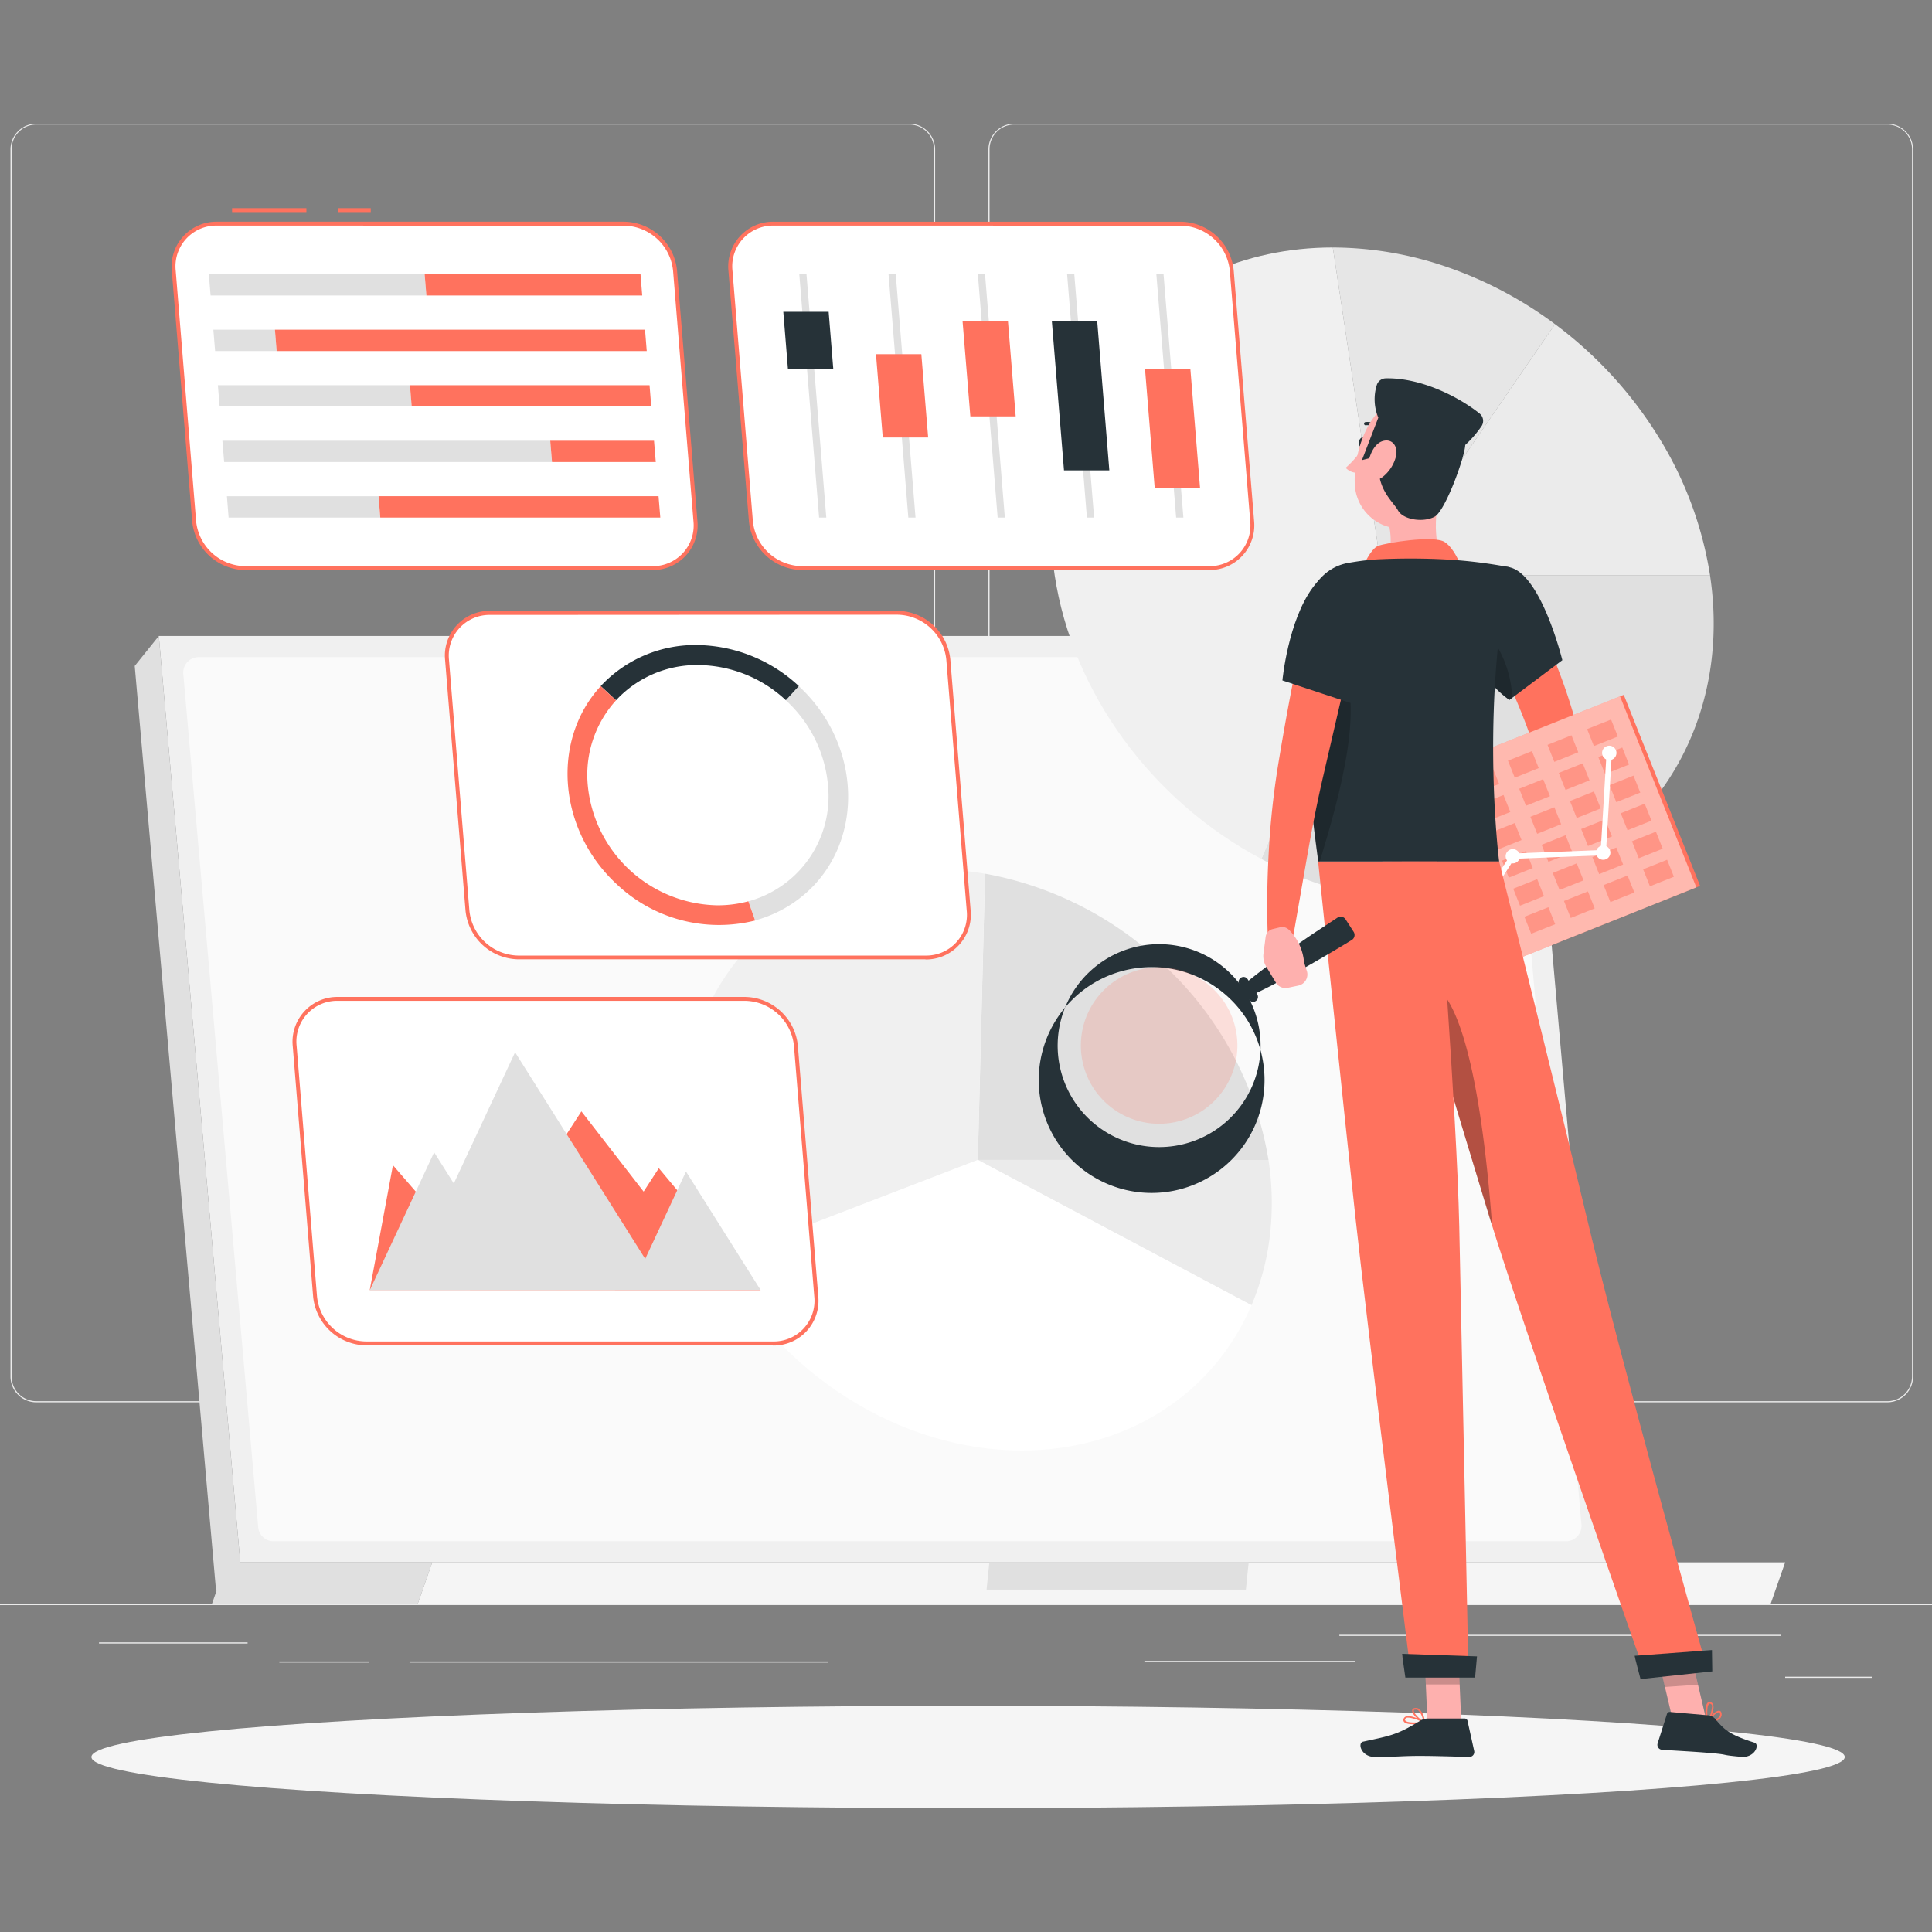<svg xmlns="http://www.w3.org/2000/svg" xmlns:xlink="http://www.w3.org/1999/xlink" width="250" height="250" viewBox="0 0 250 250">
  <rect x="0" y="0" width="250" height="250" fill="#808080" stroke="none"/>
  <defs>
    <clipPath id="clip-Datacentre.">
      <rect width="250" height="250"/>
    </clipPath>
  </defs>
  <g id="Datacentre." clip-path="url(#clip-Datacentre.)">
    <g id="Setup_Analytics-rafiki" data-name="Setup Analytics-rafiki" transform="translate(-21 -39)">
      <g id="freepik--background-complete--inject-3" transform="translate(0 55)">
        <rect id="Rectangle_2675" data-name="Rectangle 2675" width="292.539" height="0.146" transform="translate(0 191.555)" fill="#ebebeb"/>
        <rect id="Rectangle_2676" data-name="Rectangle 2676" width="57.104" height="0.146" transform="translate(194.31 195.539)" fill="#ebebeb"/>
        <rect id="Rectangle_2677" data-name="Rectangle 2677" width="27.306" height="0.146" transform="translate(169.088 198.921)" fill="#ebebeb"/>
        <rect id="Rectangle_2678" data-name="Rectangle 2678" width="11.228" height="0.146" transform="translate(251.999 200.968)" fill="#ebebeb"/>
        <rect id="Rectangle_2679" data-name="Rectangle 2679" width="54.137" height="0.146" transform="translate(73.995 198.991)" fill="#ebebeb"/>
        <rect id="Rectangle_2680" data-name="Rectangle 2680" width="11.643" height="0.146" transform="translate(57.145 198.991)" fill="#ebebeb"/>
        <rect id="Rectangle_2681" data-name="Rectangle 2681" width="19.226" height="0.146" transform="translate(33.812 196.522)" fill="#ebebeb"/>
        <path id="Path_3603" data-name="Path 3603" d="M154.518,220.46H41.545a3.341,3.341,0,0,1-3.335-3.341V58.312A3.341,3.341,0,0,1,41.545,55H154.518a3.341,3.341,0,0,1,3.341,3.341V217.119A3.341,3.341,0,0,1,154.518,220.46ZM41.545,55.117a3.2,3.2,0,0,0-3.189,3.195V217.119a3.2,3.2,0,0,0,3.189,3.195H154.518a3.2,3.2,0,0,0,3.195-3.195V58.312a3.2,3.2,0,0,0-3.195-3.195Z" transform="translate(-15.854 -55)" fill="#ebebeb"/>
        <path id="Path_3604" data-name="Path 3604" d="M370.819,220.46H257.841a3.347,3.347,0,0,1-3.341-3.341V58.312A3.347,3.347,0,0,1,257.841,55H370.819a3.341,3.341,0,0,1,3.329,3.312V217.119A3.341,3.341,0,0,1,370.819,220.46ZM257.841,55.117a3.2,3.2,0,0,0-3.195,3.195V217.119a3.2,3.2,0,0,0,3.195,3.195H370.819a3.2,3.2,0,0,0,3.195-3.195V58.312a3.2,3.2,0,0,0-3.195-3.195Z" transform="translate(-105.598 -55)" fill="#ebebeb"/>
        <path id="Path_3605" data-name="Path 3605" d="M258.274,288.181H81.557L71.02,168.31H247.737Z" transform="translate(-29.468 -102.015)" fill="#f0f0f0"/>
        <path id="Path_3606" data-name="Path 3606" d="M76.227,292l3.118-3.821L68.808,168.31l-3.118,3.879Z" transform="translate(-27.256 -102.015)" fill="#e0e0e0"/>
        <path id="Path_3607" data-name="Path 3607" d="M86.12,285.577,76.425,175.155a2,2,0,0,1,1.983-2.165h167.25a1.983,1.983,0,0,1,1.983,1.814l9.706,110.422a1.989,1.989,0,0,1-1.983,2.165H88.115A1.983,1.983,0,0,1,86.12,285.577Z" transform="translate(-31.707 -103.957)" fill="#fafafa"/>
        <path id="Path_3608" data-name="Path 3608" d="M111.271,373.19H84.644l-1.884,5.389h26.627Z" transform="translate(-34.339 -187.024)" fill="#e0e0e0"/>
        <path id="Path_3609" data-name="Path 3609" d="M130.154,373.19H305.221l-1.884,5.389H128.27Z" transform="translate(-53.222 -187.024)" fill="#f5f5f5"/>
        <path id="Path_3610" data-name="Path 3610" d="M254.447,373.19h33.56l-.363,3.528H254.09Z" transform="translate(-105.427 -187.024)" fill="#e0e0e0"/>
        <path id="Path_3611" data-name="Path 3611" d="M330.517,154.86h42.4c3.51,23.263-12.737,42.4-36,42.4a47.28,47.28,0,0,1-22.057-5.681Z" transform="translate(-130.642 -96.434)" fill="#e0e0e0"/>
        <path id="Path_3612" data-name="Path 3612" d="M341.62,131.828,363.964,99.35a52.768,52.768,0,0,1,13.375,14.563,47.883,47.883,0,0,1,6.682,17.915Z" transform="translate(-141.746 -73.402)" fill="#ebebeb"/>
        <path id="Path_3613" data-name="Path 3613" d="M337.077,124.791l-6.407-42.4a45.636,45.636,0,0,1,14.89,2.563,51.242,51.242,0,0,1,13.861,7.36Z" transform="translate(-137.202 -66.365)" fill="#e6e6e6"/>
        <path id="Path_3614" data-name="Path 3614" d="M311.212,124.791,295.555,161.51c-14.247-7.559-24.462-21.589-26.744-36.719-3.51-23.257,12.731-42.4,35.994-42.4Z" transform="translate(-111.338 -66.365)" fill="#f0f0f0"/>
        <path id="Path_3615" data-name="Path 3615" d="M252.15,284.19h37.615a36.509,36.509,0,0,1,.187,9.736,32.6,32.6,0,0,1-2.387,9.069Z" transform="translate(-104.623 -150.096)" fill="#ebebeb"/>
        <path id="Path_3616" data-name="Path 3616" d="M252.15,257.921l.942-37.041a45.279,45.279,0,0,1,24.222,12.872,44.129,44.129,0,0,1,12.45,24.175Z" transform="translate(-104.623 -123.827)" fill="#e0e0e0"/>
        <path id="Path_3617" data-name="Path 3617" d="M225.178,257.515l-33.4,12.872a41.774,41.774,0,0,1-4.213-12.872c-3.118-20.636,11.3-37.615,31.928-37.615a39.16,39.16,0,0,1,6.623.585Z" transform="translate(-77.651 -123.421)" fill="#f0f0f0"/>
        <path id="Path_3618" data-name="Path 3618" d="M228.466,284.19l35.415,18.8c-4.956,11.626-16.312,18.8-29.728,18.8-15.8,0-31.448-9.946-39.083-24.743Z" transform="translate(-80.939 -150.096)" fill="#fff"/>
      </g>
      <g id="freepik--Shadow--inject-3" transform="translate(32.829 259.731)">
        <ellipse id="freepik--path--inject-3" cx="113.441" cy="6.623" rx="113.441" ry="6.623" fill="#f5f5f5"/>
      </g>
      <g id="freepik--setup-analytics--inject-3" transform="translate(43.204 65.935)">
        <path id="Path_3619" data-name="Path 3619" d="M196.66,207.785h-52.7a6.74,6.74,0,0,1-6.576-6.079l-2.639-32.4a5.541,5.541,0,0,1,5.587-6.085h52.7A6.74,6.74,0,0,1,199.6,169.3l2.639,32.4a5.535,5.535,0,0,1-5.582,6.079Z" transform="translate(-99.1 -110.838)" fill="#fff"/>
        <path id="Path_3620" data-name="Path 3620" d="M196.481,207.842h-52.7a6.98,6.98,0,0,1-6.828-6.331L134.311,169.1a5.792,5.792,0,0,1,5.851-6.354h52.7a6.98,6.98,0,0,1,6.828,6.313l2.627,32.448a5.792,5.792,0,0,1-5.851,6.354ZM140.15,163.276a5.266,5.266,0,0,0-5.336,5.8l2.639,32.431a6.471,6.471,0,0,0,6.325,5.851h52.7a5.266,5.266,0,0,0,5.33-5.851L199.172,169.1a6.471,6.471,0,0,0-6.325-5.851Z" transform="translate(-98.921 -110.642)" fill="#ff725e"/>
        <path id="Path_3621" data-name="Path 3621" d="M210.028,205.046a16.382,16.382,0,0,1-7.746,4.681l-.872-2.469a14.075,14.075,0,0,0,10.3-15.019,16.909,16.909,0,0,0-5.447-10.988l1.679-1.831C215.546,186.435,216.487,198.008,210.028,205.046Z" transform="translate(-126.773 -117.56)" fill="#e0e0e0"/>
        <path id="Path_3622" data-name="Path 3622" d="M194.388,175.622l-1.679,1.831a16.8,16.8,0,0,0-11.362-4.552,14.235,14.235,0,0,0-10.613,4.558l-1.983-1.837a16.7,16.7,0,0,1,12.386-5.313A19.659,19.659,0,0,1,194.388,175.622Z" transform="translate(-113.222 -113.779)" fill="#263238"/>
        <path id="Path_3623" data-name="Path 3623" d="M185.687,209.735a19.222,19.222,0,0,1-17.892-4.681c-7.606-7.021-8.548-18.611-2.089-25.644l1.983,1.837a14.323,14.323,0,0,0-3.657,10.982,17.166,17.166,0,0,0,16.8,15.54,15.211,15.211,0,0,0,3.979-.521Z" transform="translate(-110.179 -117.556)" fill="#ff725e"/>
        <rect id="Rectangle_2682" data-name="Rectangle 2682" width="4.224" height="0.509" transform="translate(21.547 0)" fill="#ff725e"/>
        <rect id="Rectangle_2683" data-name="Rectangle 2683" width="9.619" height="0.509" transform="translate(7.826 0)" fill="#ff725e"/>
        <path id="Path_3624" data-name="Path 3624" d="M136.214,121.685h-52.7a6.734,6.734,0,0,1-6.576-6.079L74.3,83.2a5.535,5.535,0,0,1,5.587-6.079h52.7a6.74,6.74,0,0,1,6.576,6.079l2.639,32.407a5.535,5.535,0,0,1-5.587,6.079Z" transform="translate(-74.022 -75.113)" fill="#fff"/>
        <path id="Path_3625" data-name="Path 3625" d="M136.035,121.764h-52.7a6.98,6.98,0,0,1-6.828-6.313L73.871,83.043a5.792,5.792,0,0,1,5.851-6.354h52.7A6.98,6.98,0,0,1,139.247,83l2.639,32.407a5.792,5.792,0,0,1-5.851,6.354ZM79.71,77.193A5.266,5.266,0,0,0,74.374,83l2.639,32.407a6.471,6.471,0,0,0,6.325,5.851h52.7a5.266,5.266,0,0,0,5.336-5.8l-2.639-32.407a6.477,6.477,0,0,0-6.325-5.851Z" transform="translate(-73.843 -74.934)" fill="#ff725e"/>
        <path id="Path_3626" data-name="Path 3626" d="M82.308,91.056h27.926l-.228-2.756H82.08Z" transform="translate(-77.261 -79.752)" fill="#e0e0e0"/>
        <path id="Path_3627" data-name="Path 3627" d="M157.964,91.056H130.038L129.81,88.3h27.932Z" transform="translate(-97.065 -79.752)" fill="#ff725e"/>
        <path id="Path_3628" data-name="Path 3628" d="M83.308,103.332h7.963l-.222-2.762H83.08Z" transform="translate(-77.676 -84.843)" fill="#e0e0e0"/>
        <path id="Path_3629" data-name="Path 3629" d="M144.811,103.332H96.922L96.7,100.57h47.889Z" transform="translate(-83.327 -84.843)" fill="#ff725e"/>
        <path id="Path_3630" data-name="Path 3630" d="M84.308,115.606h24.854l-.222-2.756H84.08Z" transform="translate(-78.091 -89.938)" fill="#e0e0e0"/>
        <path id="Path_3631" data-name="Path 3631" d="M157.79,115.606h-31l-.222-2.756h31Z" transform="translate(-95.721 -89.938)" fill="#ff725e"/>
        <path id="Path_3632" data-name="Path 3632" d="M85.308,127.886h42.424l-.228-2.756H85.08Z" transform="translate(-78.506 -95.034)" fill="#e0e0e0"/>
        <path id="Path_3633" data-name="Path 3633" d="M171.246,127.886H157.818l-.228-2.756h13.428Z" transform="translate(-108.592 -95.034)" fill="#ff725e"/>
        <path id="Path_3634" data-name="Path 3634" d="M86.3,140.162h19.624L105.7,137.4H86.08Z" transform="translate(-78.921 -100.125)" fill="#e0e0e0"/>
        <path id="Path_3635" data-name="Path 3635" d="M156.076,140.162H119.842l-.222-2.762h36.228Z" transform="translate(-92.837 -100.125)" fill="#ff725e"/>
        <path id="Path_3636" data-name="Path 3636" d="M259.366,121.685h-52.7a6.734,6.734,0,0,1-6.559-6.079L197.471,83.2a5.535,5.535,0,0,1,5.564-6.079h52.7a6.74,6.74,0,0,1,6.576,6.079l2.639,32.407a5.535,5.535,0,0,1-5.587,6.079Z" transform="translate(-125.128 -75.113)" fill="#fff"/>
        <path id="Path_3637" data-name="Path 3637" d="M259.163,121.764h-52.7a7.021,7.021,0,0,1-6.834-6.313l-2.65-32.407a5.792,5.792,0,0,1,5.851-6.354h52.7A6.98,6.98,0,0,1,262.363,83L265,115.41a5.792,5.792,0,0,1-5.851,6.354ZM202.831,77.193A5.266,5.266,0,0,0,197.5,83l2.639,32.407a6.471,6.471,0,0,0,6.325,5.851h52.7a5.266,5.266,0,0,0,5.336-5.8L261.86,83.049a6.477,6.477,0,0,0-6.325-5.851Z" transform="translate(-124.924 -74.934)" fill="#ff725e"/>
        <path id="Path_3638" data-name="Path 3638" d="M255.653,119.789h-.93L252.16,88.3h.93Z" transform="translate(-147.831 -79.752)" fill="#e0e0e0"/>
        <path id="Path_3639" data-name="Path 3639" d="M255.655,111.028h-5.868l-1.006-12.3h5.874Z" transform="translate(-146.428 -84.08)" fill="#ff725e"/>
        <path id="Path_3640" data-name="Path 3640" d="M235.9,119.789h-.93L232.41,88.3h.93Z" transform="translate(-139.636 -79.752)" fill="#e0e0e0"/>
        <path id="Path_3641" data-name="Path 3641" d="M236.382,116.773h-5.874l-.878-10.783H235.5Z" transform="translate(-138.483 -87.092)" fill="#ff725e"/>
        <path id="Path_3642" data-name="Path 3642" d="M216.163,119.789h-.93L212.67,88.3h.93Z" transform="translate(-131.445 -79.752)" fill="#e0e0e0"/>
        <path id="Path_3643" data-name="Path 3643" d="M215.6,104.011h-5.868l-.6-7.4H215Z" transform="translate(-129.977 -83.2)" fill="#263238"/>
        <path id="Path_3644" data-name="Path 3644" d="M275.393,119.789h-.93L271.9,88.3h.93Z" transform="translate(-156.021 -79.752)" fill="#e0e0e0"/>
        <path id="Path_3645" data-name="Path 3645" d="M275.966,118.014H270.1L268.53,98.73H274.4Z" transform="translate(-154.623 -84.08)" fill="#263238"/>
        <path id="Path_3646" data-name="Path 3646" d="M295.139,119.789H294.2L291.64,88.3h.93Z" transform="translate(-164.212 -79.752)" fill="#e0e0e0"/>
        <path id="Path_3647" data-name="Path 3647" d="M296.256,124.686h-5.868L289.13,109.24H295Z" transform="translate(-163.17 -88.44)" fill="#ff725e"/>
        <path id="Path_3648" data-name="Path 3648" d="M162.964,293.169h-52.7a6.746,6.746,0,0,1-6.576-6.079l-2.633-32.4a5.535,5.535,0,0,1,5.582-6.079h52.7a6.746,6.746,0,0,1,6.576,6.079l2.639,32.407a5.541,5.541,0,0,1-5.587,6.073Z" transform="translate(-85.121 -146.268)" fill="#fff"/>
        <path id="Path_3649" data-name="Path 3649" d="M162.781,293.226h-52.7a6.986,6.986,0,0,1-6.828-6.313l-2.639-32.419a5.792,5.792,0,0,1,5.851-6.354h52.7a6.986,6.986,0,0,1,6.816,6.354l2.639,32.4a5.792,5.792,0,0,1-5.851,6.354ZM106.45,248.643a5.266,5.266,0,0,0-5.33,5.851l2.633,32.378a6.471,6.471,0,0,0,6.319,5.851h52.7a5.266,5.266,0,0,0,5.33-5.81l-2.627-32.419a6.477,6.477,0,0,0-6.325-5.851Z" transform="translate(-84.938 -146.073)" fill="#ff725e"/>
        <path id="Path_3650" data-name="Path 3650" d="M120.671,280.418l11.356,13.123,13.03-20.092,8.051,10.385,1.966-3.031,13.17,15.78-50.574-.018Z" transform="translate(-92.028 -156.575)" fill="#ff725e"/>
        <path id="Path_3651" data-name="Path 3651" d="M158.595,275.814l-5.277,11.3L136.479,260.38l-7.928,16.979-2.545-4.031-8.326,17.833,50.562-.029Z" transform="translate(-92.032 -151.152)" fill="#e0e0e0"/>
      </g>
      <g id="freepik--Character--inject-3" transform="translate(157.855 87.955)">
        <path id="Path_3652" data-name="Path 3652" d="M368.45,157.8c1.41,2.645,2.621,5.266,3.762,7.98a74.057,74.057,0,0,1,2.925,8.419c.2.725.38,1.474.55,2.223a7.919,7.919,0,0,1,.234,1.586,8.646,8.646,0,0,1-.088,1.591,15.387,15.387,0,0,1-1.755,4.844,32.718,32.718,0,0,1-5.47,7.284,1.656,1.656,0,0,1-2.656-1.919l.041-.076a58.113,58.113,0,0,0,3.37-7.4,11.7,11.7,0,0,0,.72-3.335,2.926,2.926,0,0,0-.047-.556.677.677,0,0,0-.047-.17l-.111-.345c-.193-.632-.392-1.264-.626-1.9-.889-2.539-1.983-5.09-3.124-7.606s-2.34-5.084-3.557-7.524v-.053a3.318,3.318,0,1,1,5.9-3.031Z" transform="translate(-308.141 -129.87)" fill="#ff725e"/>
        <path id="Path_3653" data-name="Path 3653" d="M367.779,213.163l-2.779.883,3.288,3.844a6.436,6.436,0,0,0,1.72-2.732,1.352,1.352,0,0,0-.527-1.457l-.468-.339A1.381,1.381,0,0,0,367.779,213.163Z" transform="translate(-309.301 -153.553)" fill="#7f3e3b"/>
        <path id="Path_3654" data-name="Path 3654" d="M358.4,217.09l3.522,2.8,3.616-1.322-3.288-3.844Z" transform="translate(-306.563 -154.227)" fill="#7f3e3b"/>
        <path id="Path_3655" data-name="Path 3655" d="M337.255,125.1c-.07.345-.31.585-.538.544s-.351-.363-.281-.708.31-.585.538-.544S337.343,124.748,337.255,125.1Z" transform="translate(-297.441 -116.748)" fill="#263238"/>
        <path id="Path_3656" data-name="Path 3656" d="M335.773,126.63a12.765,12.765,0,0,1-2.253,2.627,2.03,2.03,0,0,0,1.591.644Z" transform="translate(-296.24 -117.676)" fill="#feb0ae"/>
        <path id="Path_3657" data-name="Path 3657" d="M339.394,122.028a.211.211,0,0,0,.152-.351,2.054,2.054,0,0,0-1.755-.685.211.211,0,1,0,.07.41h0a1.644,1.644,0,0,1,1.387.585A.2.2,0,0,0,339.394,122.028Z" transform="translate(-297.925 -115.332)" fill="#263238"/>
        <path id="Path_3658" data-name="Path 3658" d="M347.455,136.38c-.626,3.206-1.006,7.641,1.234,9.783,0,0-.878,3.247-6.828,3.247-6.547,0-3.148-2.849-3.148-2.849,2.721-.848,2.7-3.943,2.071-6.436Z" transform="translate(-298.029 -121.722)" fill="#feb0ae"/>
        <path id="Path_3659" data-name="Path 3659" d="M337.37,150.423s.96-2.258,1.931-2.65,7.185-1.41,8.612-.509,2.4,3.791,2.4,3.791Z" transform="translate(-297.837 -126.087)" fill="#ff725e"/>
        <path id="Path_3660" data-name="Path 3660" d="M347.626,408.253c-.585,0-1.106-.076-1.287-.333a.386.386,0,0,1,0-.45.5.5,0,0,1,.333-.24c.726-.2,2.258.673,2.34.708a.107.107,0,0,1-.035.193A7.93,7.93,0,0,1,347.626,408.253Zm-.7-.848a.713.713,0,0,0-.2,0,.287.287,0,0,0-.2.146c-.07.129-.047.187,0,.228.2.281,1.311.287,2.124.176a4.681,4.681,0,0,0-1.72-.562Z" transform="translate(-301.528 -234.091)" fill="#ff725e"/>
        <path id="Path_3661" data-name="Path 3661" d="M349.756,407.368h-.041c-.532-.24-1.58-1.17-1.5-1.679,0-.117.1-.263.386-.293a.767.767,0,0,1,.585.176,2.8,2.8,0,0,1,.685,1.691.123.123,0,0,1-.047.094A.1.1,0,0,1,349.756,407.368Zm-1.071-1.755h-.059c-.187,0-.2.094-.2.117-.047.3.661,1.041,1.205,1.369a2.469,2.469,0,0,0-.585-1.352.538.538,0,0,0-.369-.152Z" transform="translate(-302.336 -233.34)" fill="#ff725e"/>
        <path id="Path_3662" data-name="Path 3662" d="M355.665,401.4h-4.376l-.439-10.139h4.376Z" transform="translate(-303.43 -227.477)" fill="#feb0ae"/>
        <path id="Path_3663" data-name="Path 3663" d="M345.477,407.73h4.786a.386.386,0,0,1,.374.3l.86,3.891a.632.632,0,0,1-.626.778c-1.726-.029-4.218-.129-6.389-.129-2.533,0-2.843.14-5.816.14-1.8,0-2.294-1.82-1.545-1.983,3.429-.749,4.341-.831,7.3-2.656a2.024,2.024,0,0,1,1.053-.339Z" transform="translate(-297.595 -234.311)" fill="#263238"/>
        <path id="Path_3664" data-name="Path 3664" d="M365.857,153.037c4.1.942,6.81,12.018,6.81,12.018l-6.851,5.149a13.076,13.076,0,0,1-5.1-7.559C359.322,157.156,361.662,152.077,365.857,153.037Z" transform="translate(-307.356 -128.584)" fill="#263238"/>
        <path id="Path_3665" data-name="Path 3665" d="M362.485,166.29a14.243,14.243,0,0,1,3.844,9.18l-.363.281a13.071,13.071,0,0,1-5.09-7.559c-.082-.328-.158-.655-.216-.977Z" transform="translate(-307.501 -134.132)" opacity="0.2"/>
        <rect id="Rectangle_2684" data-name="Rectangle 2684" width="35.807" height="26.627" transform="translate(40.007 54.241) rotate(-21.78)" fill="#ff725e"/>
        <rect id="Rectangle_2685" data-name="Rectangle 2685" width="35.28" height="26.627" transform="translate(40.013 54.237) rotate(-21.78)" fill="#fff" opacity="0.5"/>
        <g id="Group_2359" data-name="Group 2359" transform="translate(42.907 44.15)" opacity="0.5">
          <rect id="Rectangle_2686" data-name="Rectangle 2686" width="3.341" height="2.37" transform="translate(0 11.466) rotate(-21.78)" fill="#ff725e"/>
          <rect id="Rectangle_2687" data-name="Rectangle 2687" width="3.341" height="2.37" transform="translate(5.123 9.42) rotate(-21.78)" fill="#ff725e"/>
          <rect id="Rectangle_2688" data-name="Rectangle 2688" width="3.341" height="2.37" transform="translate(10.243 7.374) rotate(-21.78)" fill="#ff725e"/>
          <rect id="Rectangle_2689" data-name="Rectangle 2689" width="3.341" height="2.37" transform="translate(15.366 5.325) rotate(-21.78)" fill="#ff725e"/>
          <rect id="Rectangle_2690" data-name="Rectangle 2690" width="3.341" height="2.37" transform="translate(20.484 3.28) rotate(-21.78)" fill="#ff725e"/>
          <rect id="Rectangle_2691" data-name="Rectangle 2691" width="3.341" height="2.37" transform="translate(25.607 1.24) rotate(-21.78)" fill="#ff725e"/>
          <rect id="Rectangle_2692" data-name="Rectangle 2692" width="3.341" height="2.37" transform="translate(1.455 15.097) rotate(-21.78)" fill="#ff725e"/>
          <rect id="Rectangle_2693" data-name="Rectangle 2693" width="3.341" height="2.37" transform="translate(6.573 13.051) rotate(-21.78)" fill="#ff725e"/>
          <rect id="Rectangle_2694" data-name="Rectangle 2694" width="3.341" height="2.37" transform="translate(11.69 11.005) rotate(-21.78)" fill="#ff725e"/>
          <rect id="Rectangle_2695" data-name="Rectangle 2695" width="3.341" height="2.37" transform="translate(16.819 8.957) rotate(-21.78)" fill="#ff725e"/>
          <rect id="Rectangle_2696" data-name="Rectangle 2696" width="3.341" height="2.37" transform="translate(21.939 6.911) rotate(-21.78)" fill="#ff725e"/>
          <rect id="Rectangle_2697" data-name="Rectangle 2697" width="3.341" height="2.37" transform="translate(27.056 4.865) rotate(-21.78)" fill="#ff725e"/>
          <rect id="Rectangle_2698" data-name="Rectangle 2698" width="3.341" height="2.37" transform="translate(2.902 18.723) rotate(-21.78)" fill="#ff725e"/>
          <rect id="Rectangle_2699" data-name="Rectangle 2699" width="3.341" height="2.37" transform="translate(8.02 16.677) rotate(-21.78)" fill="#ff725e"/>
          <rect id="Rectangle_2700" data-name="Rectangle 2700" width="3.341" height="2.37" transform="translate(13.145 14.637) rotate(-21.78)" fill="#ff725e"/>
          <rect id="Rectangle_2701" data-name="Rectangle 2701" width="3.341" height="2.37" transform="translate(18.268 12.589) rotate(-21.78)" fill="#ff725e"/>
          <rect id="Rectangle_2702" data-name="Rectangle 2702" width="3.341" height="2.37" transform="translate(23.386 10.543) rotate(-21.78)" fill="#ff725e"/>
          <rect id="Rectangle_2703" data-name="Rectangle 2703" width="3.341" height="2.37" transform="translate(28.509 8.497) rotate(-21.78)" fill="#ff725e"/>
          <rect id="Rectangle_2704" data-name="Rectangle 2704" width="3.341" height="2.37" transform="translate(4.357 22.36) rotate(-21.78)" fill="#ff725e"/>
          <rect id="Rectangle_2705" data-name="Rectangle 2705" width="3.341" height="2.37" transform="translate(9.475 20.314) rotate(-21.78)" fill="#ff725e"/>
          <rect id="Rectangle_2706" data-name="Rectangle 2706" width="3.341" height="2.37" transform="translate(14.593 18.262) rotate(-21.78)" fill="#ff725e"/>
          <rect id="Rectangle_2707" data-name="Rectangle 2707" width="3.341" height="2.37" transform="translate(19.721 16.214) rotate(-21.78)" fill="#ff725e"/>
          <rect id="Rectangle_2708" data-name="Rectangle 2708" width="3.341" height="2.37" transform="translate(24.839 14.169) rotate(-21.78)" fill="#ff725e"/>
          <rect id="Rectangle_2709" data-name="Rectangle 2709" width="3.341" height="2.37" transform="translate(29.959 12.128) rotate(-21.78)" fill="#ff725e"/>
          <rect id="Rectangle_2710" data-name="Rectangle 2710" width="3.341" height="2.37" transform="translate(5.805 25.986) rotate(-21.78)" fill="#ff725e"/>
          <rect id="Rectangle_2711" data-name="Rectangle 2711" width="3.341" height="2.37" transform="translate(10.922 23.94) rotate(-21.78)" fill="#ff725e"/>
          <rect id="Rectangle_2712" data-name="Rectangle 2712" width="3.341" height="2.37" transform="translate(16.046 21.894) rotate(-21.78)" fill="#ff725e"/>
          <rect id="Rectangle_2713" data-name="Rectangle 2713" width="3.341" height="2.37" transform="translate(21.165 19.854) rotate(-21.78)" fill="#ff725e"/>
          <rect id="Rectangle_2714" data-name="Rectangle 2714" width="3.341" height="2.37" transform="translate(26.288 17.806) rotate(-21.78)" fill="#ff725e"/>
          <rect id="Rectangle_2715" data-name="Rectangle 2715" width="3.341" height="2.37" transform="translate(31.412 15.754) rotate(-21.78)" fill="#ff725e"/>
          <rect id="Rectangle_2716" data-name="Rectangle 2716" width="3.341" height="2.37" transform="translate(7.26 29.617) rotate(-21.78)" fill="#ff725e"/>
          <rect id="Rectangle_2717" data-name="Rectangle 2717" width="3.341" height="2.37" transform="translate(12.377 27.571) rotate(-21.78)" fill="#ff725e"/>
          <rect id="Rectangle_2718" data-name="Rectangle 2718" width="3.341" height="2.37" transform="translate(17.495 25.526) rotate(-21.78)" fill="#ff725e"/>
          <rect id="Rectangle_2719" data-name="Rectangle 2719" width="3.341" height="2.37" transform="translate(22.612 23.48) rotate(-21.78)" fill="#ff725e"/>
          <rect id="Rectangle_2720" data-name="Rectangle 2720" width="3.341" height="2.37" transform="translate(27.741 21.426) rotate(-21.78)" fill="#ff725e"/>
          <rect id="Rectangle_2721" data-name="Rectangle 2721" width="3.341" height="2.37" transform="translate(32.859 19.386) rotate(-21.78)" fill="#ff725e"/>
        </g>
        <path id="Path_3666" data-name="Path 3666" d="M390.272,193.821a.93.93,0,1,1,.732.61A.93.93,0,0,1,390.272,193.821Z" transform="translate(-319.765 -145.041)" fill="#fff"/>
        <path id="Path_3667" data-name="Path 3667" d="M388.955,215.915a.924.924,0,1,1,.494.511.924.924,0,0,1-.494-.511Z" transform="translate(-319.214 -154.199)" fill="#fff"/>
        <path id="Path_3668" data-name="Path 3668" d="M368.953,216.7a.924.924,0,1,1,.494.511A.93.93,0,0,1,368.953,216.7Z" transform="translate(-310.914 -154.517)" fill="#fff"/>
        <path id="Path_3669" data-name="Path 3669" d="M356.412,236.092a.93.93,0,1,1,1.205.515.93.93,0,0,1-1.205-.515Z" transform="translate(-305.71 -162.563)" fill="#fff"/>
        <path id="Path_3670" data-name="Path 3670" d="M357.693,218.99a.31.31,0,0,1-.187-.059.339.339,0,0,1-.105-.474l7.349-11.345a.345.345,0,0,1,.275-.158l11.38-.451.755-12.626a.345.345,0,0,1,.685.041l-.766,12.936a.345.345,0,0,1-.333.322l-11.514.456-7.243,11.2a.345.345,0,0,1-.293.152Z" transform="translate(-306.125 -145.461)" fill="#fff"/>
        <path id="Path_3671" data-name="Path 3671" d="M324.931,156.71c-.9,4.727-1.457,14.446,1.17,33.683h23.4c-.421-3.335-2.1-21.133,1.369-38.077a61.765,61.765,0,0,0-7.84-.989,85.607,85.607,0,0,0-9.946,0c-1.1.1-2.177.257-3.136.427A6.208,6.208,0,0,0,324.931,156.71Z" transform="translate(-292.366 -127.864)" fill="#263238"/>
        <path id="Path_3672" data-name="Path 3672" d="M328.617,173.08l-4.4.351c-.158,5.693.234,14,1.861,26.048h.211C328.927,190.8,332.426,178.4,328.617,173.08Z" transform="translate(-292.366 -136.949)" opacity="0.2"/>
        <path id="Path_3673" data-name="Path 3673" d="M350.85,391.27l.222,5.225h4.382l-.222-5.225Z" transform="translate(-303.43 -227.481)" opacity="0.2"/>
        <path id="Path_3674" data-name="Path 3674" d="M348.57,123.029c-1.123,4.2-1.574,6.711-4.16,8.46-3.9,2.621-8.776-.392-8.9-4.839-.135-4.008,1.726-10.2,6.231-11.046a5.933,5.933,0,0,1,6.834,7.425Z" transform="translate(-297.061 -113.057)" fill="#feb0ae"/>
        <path id="Path_3675" data-name="Path 3675" d="M339.386,121.327l-2.276.585,2.118-5.494a6.2,6.2,0,0,1-.193-4.236,1.24,1.24,0,0,1,1.17-.854c4.716-.088,9.648,2.557,12.129,4.558a1.223,1.223,0,0,1,.275,1.591,13.808,13.808,0,0,1-2.135,2.475c-.047,1.539-2.557,8.484-3.943,9.268s-4.049.462-4.757-.807S338.69,125.47,339.386,121.327Z" transform="translate(-297.729 -111.326)" fill="#263238"/>
        <path id="Path_3676" data-name="Path 3676" d="M342.058,127.121a4.927,4.927,0,0,1-1.7,2.656c-1.118.878-1.989.07-1.942-1.223.041-1.17.673-3.019,1.919-3.4S342.35,125.851,342.058,127.121Z" transform="translate(-298.272 -117.032)" fill="#feb0ae"/>
        <path id="Path_3677" data-name="Path 3677" d="M413.08,405.431c0-.585.07-1.106.322-1.293a.392.392,0,0,1,.456,0,.538.538,0,0,1,.24.328c.2.725-.655,2.264-.7,2.34a.094.094,0,0,1-.105.053.1.1,0,0,1-.082-.082,7.8,7.8,0,0,1-.135-1.346Zm.848-.7a.679.679,0,0,0,0-.2.287.287,0,0,0-.146-.2c-.129-.07-.193-.047-.228,0-.281.2-.281,1.311-.158,2.124a4.751,4.751,0,0,0,.532-1.72Z" transform="translate(-329.251 -232.79)" fill="#ff725e"/>
        <path id="Path_3678" data-name="Path 3678" d="M413.3,407.552a.146.146,0,0,1,0-.041c.234-.527,1.17-1.58,1.667-1.5.117,0,.263.1.293.38a.749.749,0,0,1-.176.585,2.782,2.782,0,0,1-1.679.69.093.093,0,0,1-.094-.041.088.088,0,0,1-.012-.07Zm1.755-1.077v-.064c0-.187-.094-.2-.117-.2-.3-.047-1.036.667-1.357,1.211a2.463,2.463,0,0,0,1.346-.585.585.585,0,0,0,.146-.363Z" transform="translate(-329.34 -233.594)" fill="#ff725e"/>
        <path id="Path_3679" data-name="Path 3679" d="M408.686,401.451l-4.277.3-2.4-10.221,4.271-.3Z" transform="translate(-324.658 -227.465)" fill="#feb0ae"/>
        <path id="Path_3680" data-name="Path 3680" d="M408.854,406.7l-4.763-.421a.374.374,0,0,0-.4.263l-1.205,3.8a.638.638,0,0,0,.585.831c1.72.123,4.213.24,6.371.433,2.522.222.889.216,3.85.48,1.79.158,2.451-1.609,1.714-1.837-3.347-1.053-3.955-1.755-5.108-3.118A1.474,1.474,0,0,0,408.854,406.7Z" transform="translate(-324.844 -233.708)" fill="#263238"/>
        <path id="Path_3681" data-name="Path 3681" d="M402.01,391.538l1.24,5.272,4.271-.3-1.234-5.266Z" transform="translate(-324.658 -227.469)" opacity="0.2"/>
        <path id="Path_3682" data-name="Path 3682" d="M341.62,218.2s10.069,33.642,13.9,46.128c4.183,13.673,20.109,59.034,20.109,59.034l7.723-1.7s-10.912-38.972-15.434-58.046c-3.475-14.627-11.181-45.42-11.181-45.42Z" transform="translate(-299.601 -155.671)" fill="#ff725e"/>
        <path id="Path_3683" data-name="Path 3683" d="M397.419,393.333c-.035,0,.761,3.013.761,3.013l9.285-.995-.041-2.762Z" transform="translate(-322.752 -228.029)" fill="#263238"/>
        <path id="Path_3684" data-name="Path 3684" d="M350.528,244.833c5.576.731,7.793,20.162,8.63,31.559-.105-.363-.216-.7-.316-1.03-2.083-6.816-6.032-19.951-9.192-30.465a1.9,1.9,0,0,1,.878-.064Z" transform="translate(-302.932 -166.711)" opacity="0.3"/>
        <path id="Path_3685" data-name="Path 3685" d="M327.42,218.2s3.376,32.764,4.833,46.1c1.51,13.872,7.208,59.374,7.208,59.374h7.419s-.9-44.671-1.2-58.315c-.328-14.873-2.855-47.157-2.855-47.157Z" transform="translate(-293.709 -155.671)" fill="#ff725e"/>
        <path id="Path_3686" data-name="Path 3686" d="M346,393.42c-.035,0,.415,3.078.415,3.078h9.022l.246-2.744Z" transform="translate(-301.416 -228.373)" fill="#263238"/>
        <path id="Path_3687" data-name="Path 3687" d="M271.831,256.6a13.129,13.129,0,1,0,4.1-18.108,13.129,13.129,0,0,0-4.1,18.108Zm20.478-12.872a14.61,14.61,0,1,1-.023-.023Z" transform="translate(-269.801 -163.248)" fill="#263238"/>
        <path id="Path_3688" data-name="Path 3688" d="M294.944,253.956a10.128,10.128,0,1,1-7.641-12.135,10.128,10.128,0,0,1,7.641,12.135Z" transform="translate(-271.934 -165.368)" fill="#ff725e" opacity="0.2"/>
        <path id="Path_3689" data-name="Path 3689" d="M311.011,244.018l1.234,1.954a.632.632,0,0,1-.2.872h0a.638.638,0,0,1-.878-.2l-1.229-1.948a.638.638,0,0,1,.2-.878h0a.626.626,0,0,1,.872.2Z" transform="translate(-286.416 -166.259)" fill="#263238"/>
        <path id="Path_3690" data-name="Path 3690" d="M319.334,232.937q-2.135,1.463-4.224,2.978c-1.4,1.018-2.779,2.054-4.1,3.154a.878.878,0,0,0,.924,1.469c1.568-.737,3.1-1.539,4.622-2.34s3.019-1.667,4.505-2.528q1.9-1.106,3.78-2.258a.761.761,0,0,0,.246-1.047l-1.041-1.615a.761.761,0,0,0-1.053-.234C321.768,231.334,320.546,232.112,319.334,232.937Z" transform="translate(-286.776 -160.73)" fill="#263238"/>
        <path id="Path_3691" data-name="Path 3691" d="M328.116,160.577q-1.071,5.266-2.282,10.5l-2.422,10.45c-.79,3.405-1.463,6.857-2.077,10.362L319.5,202.422h0a1.65,1.65,0,0,1-3.276-.228c-.129-3.657-.07-7.273.135-10.912a106.837,106.837,0,0,1,1.17-10.929c.585-3.581,1.211-7.12,1.9-10.654s1.422-7.056,2.235-10.531a3.317,3.317,0,1,1,6.483,1.41Z" transform="translate(-289.034 -130.092)" fill="#ff725e"/>
        <path id="Path_3692" data-name="Path 3692" d="M318.633,233.061a1.217,1.217,0,0,0-1.17-.345l-.948.228a1.205,1.205,0,0,0-.919,1.018l-.275,2.112a2.662,2.662,0,0,0,.363,1.755l1.311,2.165a1.463,1.463,0,0,0,1.474.55l1.363-.287a1.474,1.474,0,0,0,1.094-1.9l-.357-1.1a6.763,6.763,0,0,0-1.937-4.2Z" transform="translate(-288.678 -161.679)" fill="#feb0ae"/>
        <path id="Path_3693" data-name="Path 3693" d="M334.071,156.807c2.13,5.646-5.231,13.7-5.231,13.7l-9.32-3.083s.714-7.705,3.949-12.053C327.46,149.985,332.45,152.483,334.071,156.807Z" transform="translate(-290.431 -128.329)" fill="#263238"/>
      </g>
    </g>
  </g>
</svg>
